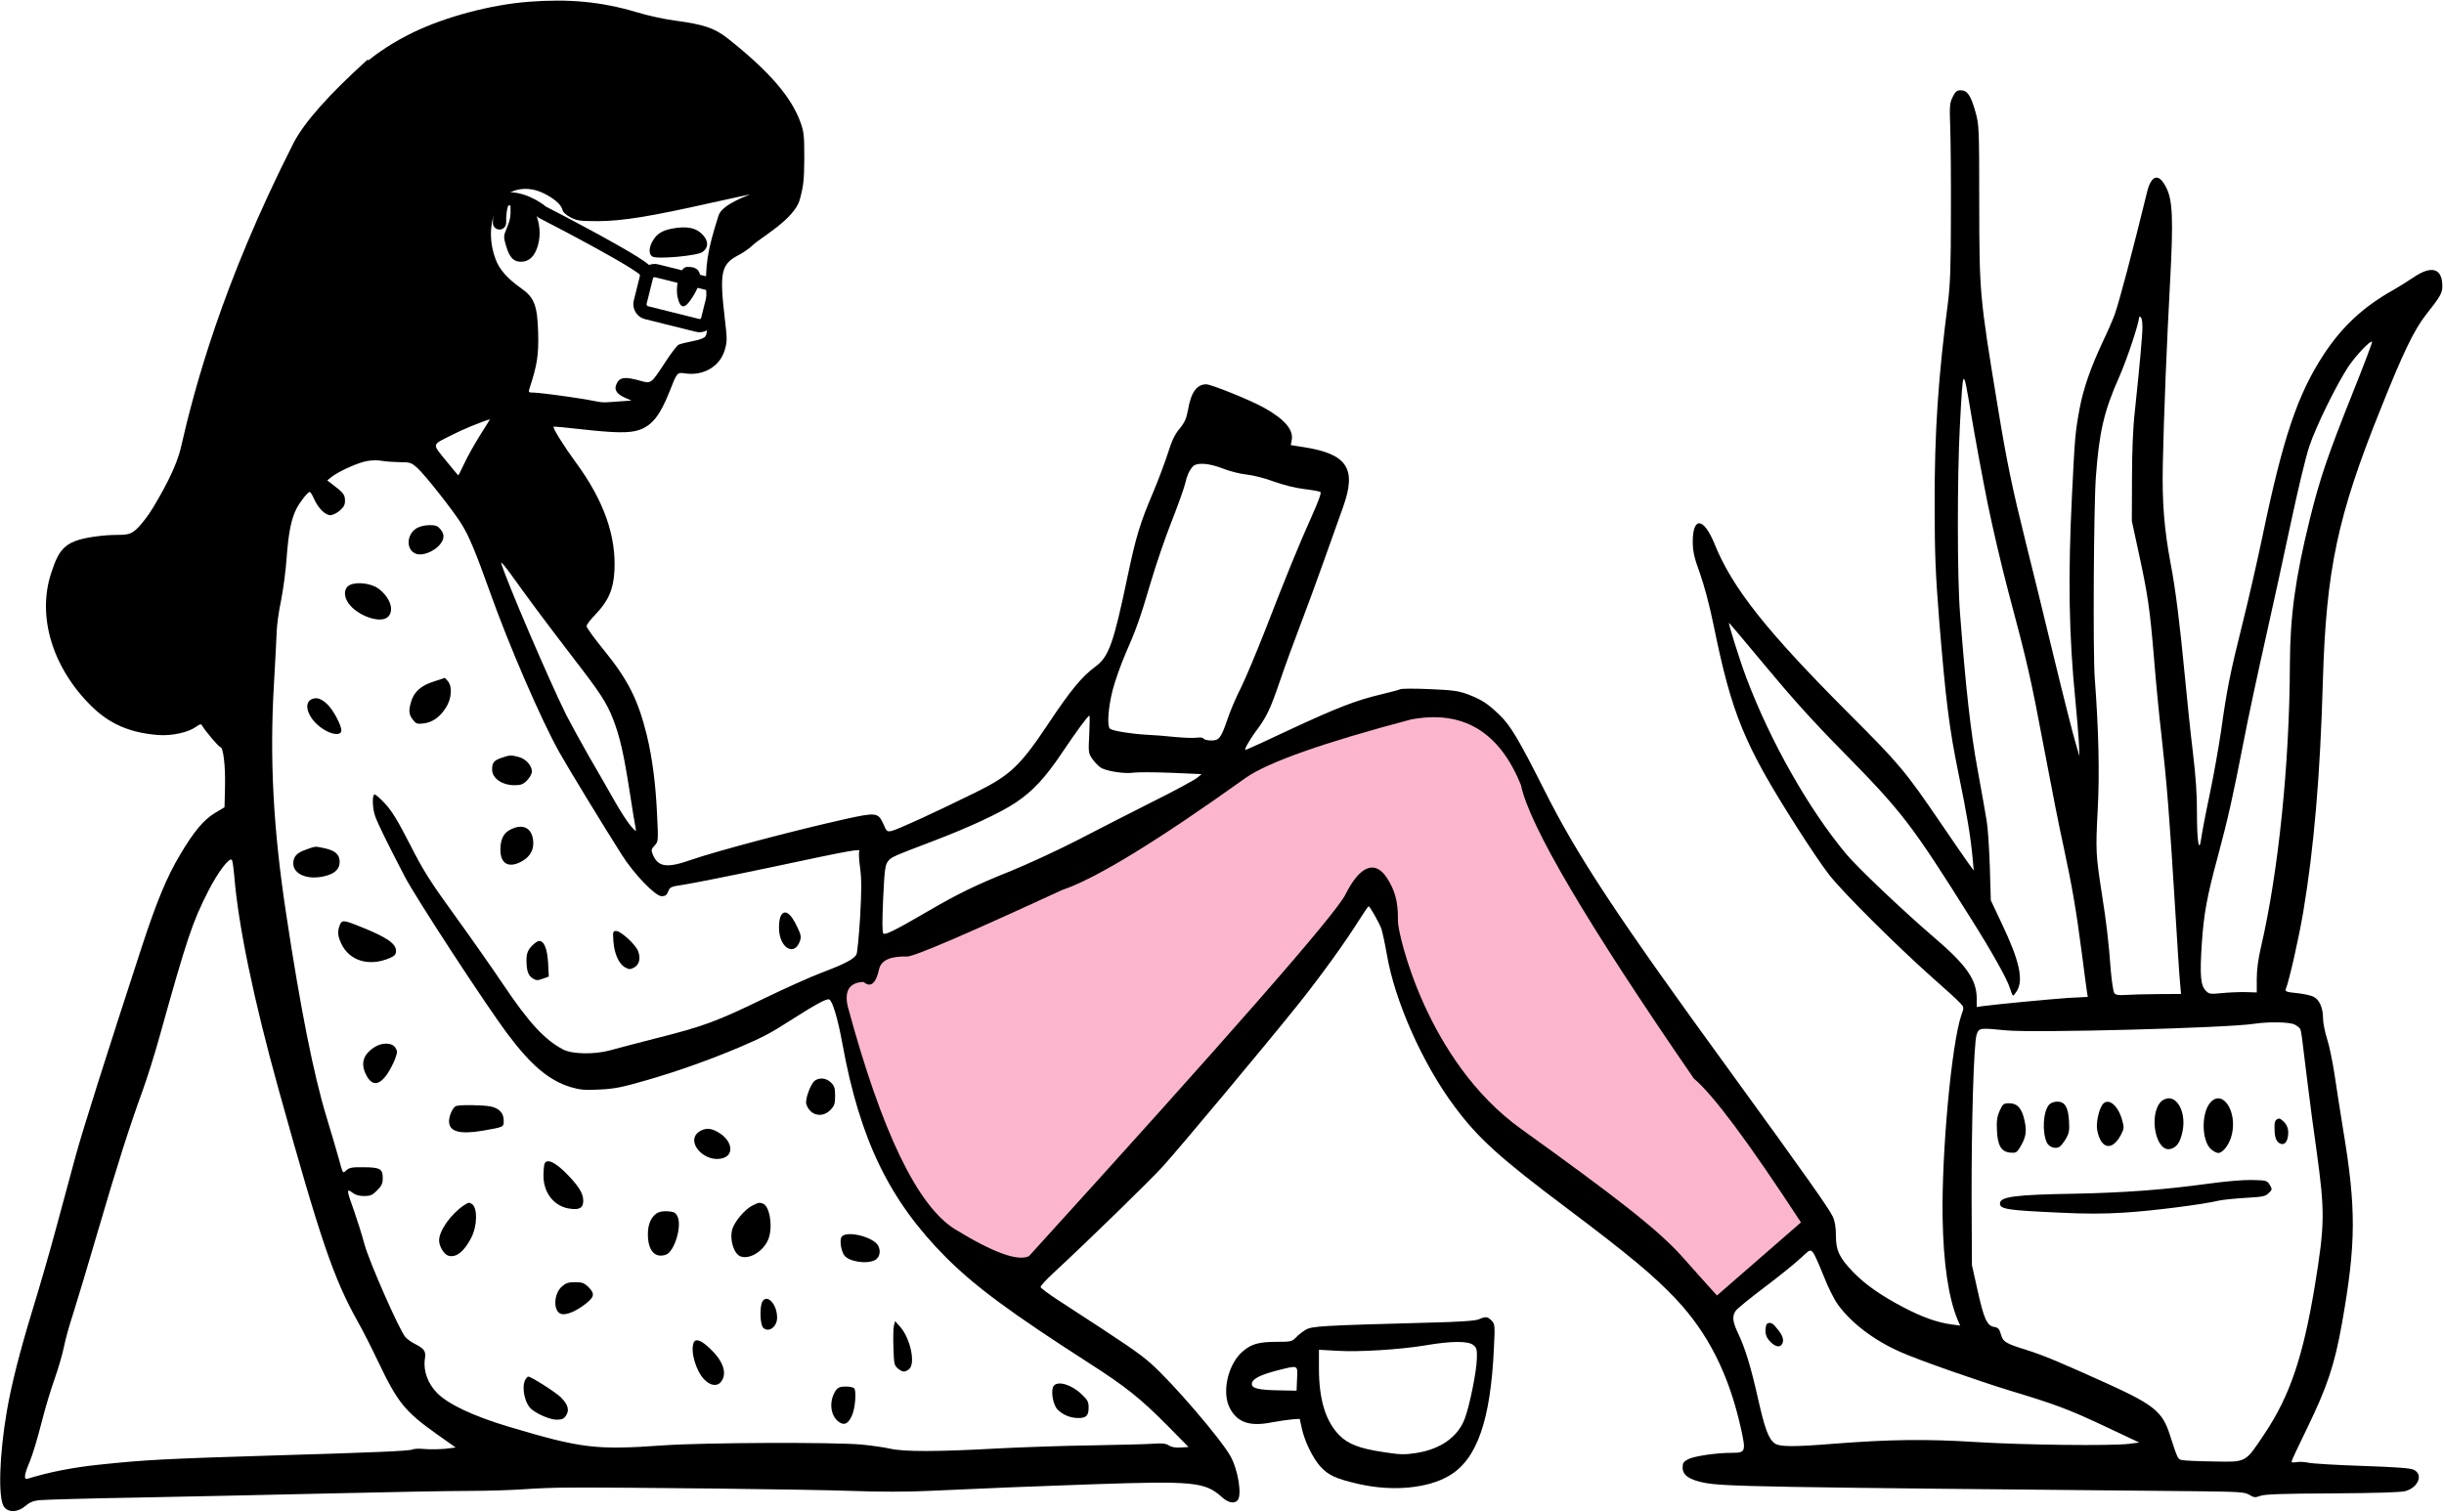 <svg height="913" viewBox="0 0 1475 913" width="1475" xmlns="http://www.w3.org/2000/svg"><g fill="none" fill-rule="evenodd"><g fill="#000"><g fill-rule="nonzero" transform="matrix(1 0 0 -1 .1 912.2)"><path d="m318.7 911.1c-22.3-1.7-49.9-9-69.3-18.4-22.7-10.9-41.6-27.1-48.8-41.7-5.7-11.8-7.2-20.3-7.2-42.3 0-20.1 1.3-31 6.1-51.3 1.3-5.7 2.4-10.7 2.4-11.1s-3.1.3-6.9 1.5c-16.558 5.391-65.077-89.605-99.1-137.5-18.991-26.734-14.7-19.2-35.5-21.6s-24.5-6.8-29.5-22.1c-8.8-26.2.5-57.2 24-80.5 11-10.9 23.4-16.3 40.5-17.6 8.1-.6 18 1.5 22.7 4.9 2.7 1.9 3.2 1.9 3.9.6 1.7-3 10-12.8 10.9-12.8 1.7 0 3.1-11 2.8-23.5l-.3-12.8-6-3.6c-6.6-4-12.7-11.3-20.9-25.2-7.9-13.3-14-27.9-23-55.4-21-64.3-35.9-111.3-40-126.5-2.5-9.1-7.6-28.2-11.5-42.5-3.8-14.3-10.2-36.3-14.1-49-8.1-26.5-13.1-46.2-15.9-62.5-4.5-26.4-5.3-52-1.8-57.4 2.5-3.8 8.4-3.7 13 .3 2.4 2.1 4.7 3.1 8.3 3.5 2.7.3 29.7 1.1 59.9 1.6 30.3.6 82.7 1.7 116.5 2.5s71 1.5 82.5 1.5c11.6 0 26.6.5 33.5 1 6.8.5 18.5 1 26 1 37.4.2 148.7-1.1 172.1-2 16.4-.6 33.9-.6 46 0 31.9 1.5 66.5 2.9 98.9 4 61.6 2.1 68.1 1.4 78.3-7.6 3.8-3.5 7.4-4.3 9.5-2.2 2.9 2.9.5 18.4-4.2 26.8-5.8 10.4-35 44.4-47.9 55.8-7.3 6.5-14.9 11.6-55.4 37.9-6.2 4-11.3 7.8-11.3 8.4 0 .7 3.4 4.4 7.6 8.3 22.3 20.7 58.8 56.3 66.3 64.6 9.9 10.9 62.6 74 81.1 97.1 13.7 17.1 28.5 37.6 37 51.1 3 4.8 5.7 8.7 6 8.7.7.1 6.3-9.8 7.7-13.6.6-1.8 2.1-8.7 3.3-15.5 4.7-27.8 21.4-65.6 40.5-91.3 14.5-19.6 27.3-31.2 69-62.5 36.4-27.4 51.7-40.1 64.9-54.1 19.5-20.7 32-45.6 39.2-77.8 3.2-14.5 3-15.1-5.5-15.1-8.9 0-22.3-1.9-26.1-3.8-3-1.5-3.5-2.2-3.5-5.2 0-4.4 3.9-7.2 12.7-9 12.5-2.4 30-2.7 298.3-5.2 25.4-.3 28.3-.5 31.1-2.2s3.5-1.7 6.5-.6c2.6 1 13.2 1.4 43.4 1.5 26.5.2 41.4.6 44.2 1.4 7.9 2.2 10.9 10.1 5 12.9-2 1-11.2 1.6-31 2.3-15.5.5-30.1 1.4-32.4 1.9s-5.5.7-7.2.4c-1.8-.4-3.1-.2-3.1.3 0 .6 4.3 9.8 9.5 20.4 12.1 24.9 16.5 38.2 20.9 62.9 8.6 48.6 8.7 69.4.6 117.9-1.6 9.7-3.8 24.1-5 32.1-1.2 7.9-3.2 17.8-4.6 22-1.3 4.1-2.4 9.7-2.4 12.3 0 6.3-2.2 11.2-5.7 13-1.5.8-6.1 1.8-10.1 2.2-6.2.6-7.2 1-6.7 2.4 2.1 5.1 7.9 31 10.5 46.3 6.5 38.6 10.3 82.9 11.9 139.8 2 67.2 8.8 99.4 34.8 164 13.7 34.4 20.4 48.2 27.8 57.5 8.3 10.5 9.5 12.6 9.5 16.8 0 10.7-6.4 12.7-17.2 5.4-3.5-2.4-9-5.8-12.3-7.7-18.1-10.1-31-22.1-42.1-39-15.8-24.1-24.6-50.4-36.9-109.5-3.1-14.8-8.5-38.5-12-52.5-7.6-30.3-9.6-40.5-13-65-1.5-10.2-4.6-27.7-7-39s-4.6-23-5-26c-1.3-9.7-2.6-2.1-2.6 15 .1 10.7-.7 22.2-2.4 36.4-1.4 11.4-3.6 32.7-5 47.4-2.9 30.5-5.6 52.1-8.5 67.1-3.9 20.7-5.2 37.2-4.7 60.1.6 29.3 2.4 73.3 4.4 110.2 2 37.6 1.5 48.7-2.2 56.3-4.5 9.3-9.2 8.2-11.8-2.8-8.4-34.4-16.6-65.6-19.5-73.7-1.1-3-4.2-10.2-7-16-7.5-16-11.8-28.4-14.1-40.5-2.7-14.7-2.9-17.3-4.6-52-2.5-50.1-1.9-85.1 2.1-125 .8-8.2 1.7-19 2-24l.4-9-2.5 8.5c-1.4 4.7-7.3 27.9-13 51.5-5.7 23.7-13.3 54.7-16.9 69-8.2 33-11.4 48.2-17.1 83-10.8 65.8-10.9 67.1-11 122 0 45.7-.1 47.2-2.3 55-2.7 9.8-4.9 13-8.8 13-2.4 0-3.3-.7-4.9-4-1.8-3.6-2-5.4-1.5-18.5.3-8 .5-31.8.4-53 0-30.4-.4-41.3-1.7-52-6-46.1-8.2-79.2-8.1-122 0-30.7.5-41.8 2.7-70 4-49 6.1-65.7 11.7-93 5.2-25.2 7.3-38 8.5-51l.7-7.5-3.3 4.5c-1.8 2.5-9.1 13.1-16.2 23.5-21.9 32.2-25.3 36.2-55.9 66.8-49.8 49.9-70.3 75.7-81.1 102.5-6.6 16.1-13.2 16.5-13.1.7.1-5.6.9-9.2 4.3-18.5 2.5-7 5.8-19.2 8.2-31 11.1-54.4 18.5-72.4 50.7-122.9 6.8-10.7 15.3-23.3 19-28 7.8-10.2 40.7-42.9 61.7-61.6 8.3-7.3 16.1-14.4 17.4-15.9 2.5-2.6 2.5-2.7.8-7.4-5.9-17.2-12-83.2-11.3-122.7.5-27.2 3.5-47.8 9.1-61.3l1.5-3.4-5.3.7c-8.6 1.2-17.6 4.4-28.5 10.1-14.2 7.4-23.6 14.1-30.8 21.5-8.4 8.8-10.4 13-10.4 22.1 0 5-.6 8.6-1.9 11.4-2.2 4.8-16.4 24.9-61.2 86.6-69 94.8-92.8 130.8-113 171.1-15.2 30.2-20.4 39-27.1 45.3-7.1 6.8-10.4 8.9-18.5 12.1-5.9 2.2-9 2.7-23.3 3.3-9.1.4-17.2.4-18-.1-.8-.4-6.2-1.8-12-3.2-14.4-3.4-26.5-8.1-54-20.9-12.9-6.1-24.5-11.4-25.8-11.9-2.2-.9-2.2-.8-.6 2.4.9 1.7 3.3 5.5 5.3 8.2 6.5 8.6 8.8 13.5 14.6 30.5 3.1 9.1 8.6 24.2 12.2 33.5 3.6 9.4 10.1 27.1 14.5 39.5s9.5 26.8 11.4 32c8.3 23.2 2.5 32-23.9 36.1l-7.7 1.2.6 3.2c1.1 6.1-4.4 12.5-16.8 19.4-7.8 4.4-31.8 14.1-34.8 14.1-5.7 0-9.2-4.8-11-15.4-1-5.3-2-7.6-5.1-11.4-2.9-3.4-4.7-7.3-6.9-14.3-1.7-5.3-5.6-15.9-8.8-23.5-8.3-19.5-10.5-26.9-15.7-51.4-8.5-40.6-11.3-48.5-19.5-54.5-8-5.8-15.2-14.6-28.4-34.5-17-25.5-23-31.1-43.9-41.4-24.9-12.3-47.5-22.6-50.6-23.2-2.7-.6-3.1-.3-4.9 4-3.2 7.2-4.3 7.3-23.3 3.1-30.5-6.8-77.7-19.3-93.2-24.7-14.2-5-19.6-4.2-22.7 3.3-1.1 2.7-1 3.2 1 5.4 2.3 2.4 2.3 2.7 1.6 17.7-.8 18.9-2.9 35.2-6.2 48.8-5.3 21.6-11.3 33.5-25.9 51.5-5.8 7.1-10.5 13.6-10.5 14.5s2.4 4.1 5.4 7.1c7.8 8.2 10.7 14.9 11.4 25.9 1.2 21.5-6.4 42.9-23.4 66-7.2 9.8-14 20.8-13.3 21.4.2.2 7.6-.5 16.4-1.5 20.6-2.3 29.398-2.5 35.398-.4 7.7 2.7 12.5 8.9 18 22.7 4.7 12 4.7 12.1 9.4 11.4 11.2-1.7 21.2 4.2 24.1 14.1 1.5 5.1 1.5 6.7 0 19.2-3.2 27.2-2.2 32.4 7.6 37.7 3.2 1.6 7.4 4.5 9.3 6.4 4.6 4.5 25.202 15.7 28.402 27.6 2.3 8.5 2.6 12 2.7 24.9 0 13.2-.2 15.8-2.2 21.4-5.6 15.6-18.9 31-44 50.9-7.9 6.2-14.3 8.4-31.4 10.7-6.4.8-17 3.1-23.5 5.1-21.5 6.4-40.9 8.2-65.5 6.3zm8.7-115.3c6.4-3 11.1-6.9 11.9-10.1.4-1.6 2.2-3.3 4.9-4.7 3.7-2 5.6-2.3 16.7-2.3 14.6.1 31 2.7 67.5 10.9 13.2 2.9 24.1 5.3 24.2 5.2s-16.802-5.7-19.002-12.6c-6.9-21.7-8.2-30.1-7.4-48 .9-18 .8-22.6-.5-24.9-.6-1.1-3.3-2.2-7.6-3-3.7-.7-7.6-1.7-8.7-2.2-1-.6-4.7-5.4-8.1-10.7-8.3-12.7-8.5-12.9-14.4-11.2-10.2 2.9-13.4 2.4-15.2-2.5-1.1-2.9.6-5.4 5.2-7.5l4.1-1.8-9.9-.7c-11.7-.9-4.998-.3-28.198 3-9.6 1.4-19 2.5-20.9 2.5-3 0-3.3.2-2.6 2.3 4.8 14.6 5.6 20.3 5.3 33.8-.5 16.6-2.3 21.3-10.3 26.9-8.1 5.7-13.1 11.3-15.3 17.3-4.2 11.1-3.8 22.6 1 32.6 4.6 9.5 16.4 12.8 27.3 7.7zm965.5-80.9c0-5.2-1.6-22.6-4.6-51.2-1.1-9.4-1.7-24.5-1.7-40.5l-.1-25.5 4.2-19.4c5.5-25.3 6.7-33.6 9.2-63.6 1.1-13.8 3.1-34.7 4.5-46.5 3.2-28.3 4.9-49.8 8-100.5 1.4-23.1 2.8-45 3.2-48.7l.6-6.8-13.9-.1c-7.6 0-16.4-.3-19.5-.5-4.1-.3-6 0-6.8 1-.7.8-1.6 7-2.2 13.8-1.3 17.7-2.7 29.3-5.4 46.3-3.6 23.4-3.8 26.1-2.5 50.4 1.2 22.1.6 48.3-1.8 80.1-1.1 14.7-.6 103.6.7 121.1 2 27.2 4.9 39.8 14.2 60.6 4.7 10.7 11.9 32.4 11.9 35.9 0 .3.5.2 1-.1.6-.3 1-3 1-5.8zm127.1-39.4c-15.3-38.3-20-52.1-26.1-76.8-8.7-35.2-11.9-58.4-12-87.5-.2-60-6.9-125.2-17.4-170.5-1.7-7.1-2.6-14-2.6-19.3v-8.3l-6.7.2c-3.8.1-10.2-.2-14.4-.6-7.1-.7-7.7-.6-9.7 1.5-3.1 3.3-3.6 9.2-2.4 27.9 1.2 18.4 3.1 28.7 9.7 53.1 6 22.2 9.4 37.5 15.5 69 2.8 14.6 8.8 42.5 13.2 62s11.3 51.2 15.4 70.5c4.1 19.2 9 39.9 11.1 46 4 12.1 16.4 37.3 23.6 48.2 4.5 6.7 13.3 16 14.3 15 .3-.2-4.9-13.9-11.5-30.4zm-220.6-66.8c3-14.8 8.6-38.7 12.4-53 11.7-43.8 13.7-52.6 21.6-94.5 4.2-22.3 9.5-49.5 12-60.5 5-23.3 7.5-37.5 11-64.5 1.4-10.7 2.7-20.9 3-22.6l.5-3.2-11.7-.6c-10.4-.7-43.1-3.8-52-5l-3.3-.5v4.9c0 11.5-5.9 20.1-25.5 36.9-18.9 16.2-46.5 42.4-53.4 50.7-22.6 27.1-45.7 67.9-60.2 106.4-3.9 10.3-11 33-10.4 33 .2 0 10.1-11.8 22.1-26.2 14.9-18 29-33.7 44.9-49.8 37.8-38.4 42.8-44.9 79.3-103 12.5-19.8 21.7-36.3 23.3-41.7.7-2.4 1.5-4.3 1.8-4.3.4 0 1.4 1.3 2.4 2.9 4 6.8 1.4 18.4-9.2 40.6l-6.6 14-.6 20.5c-.4 11.3-1.2 23.7-1.9 27.5-.6 3.9-3.1 17.8-5.5 31-4.2 22.9-7.1 48.7-10.6 94.5-1.7 21.1-1.7 82-.1 112.5 2 37.2 1.8 37.1 6.9 7 2.4-14.3 6.8-38.1 9.8-53zm-909.7 40.9c-3.3-5.3-7.6-12.9-9.5-17s-3.6-7.4-3.7-7.4-3.5 4.1-7.5 9c-8.4 10.4-8.8 9.2 3.8 15.5 5.7 3 17.6 7.9 22.8 9.4.1.1-2.5-4.2-5.9-9.5zm-48.6-16.4c6.4 0 7-.2 10.8-3.6 4.7-4.3 22.2-26.5 26.7-34 4.6-7.5 8.4-16.8 16.9-40.5 11.6-32.7 31.1-77.6 41.9-96.9 5.4-9.6 26.5-44.3 37.7-61.9 7.3-11.6 20.3-25.1 24.1-25.1 2.2 0 3.1.6 4 2.9 1 2.7 1.6 2.9 9.6 4.1 4.7.7 28.4 5.4 52.6 10.5 49.2 10.5 54.1 11.3 53.1 9.6-.4-.6-.2-5.2.5-10.1.9-6.9.9-13.4 0-29.6-.7-11.4-1.7-21.6-2.2-22.5-1.4-2.8-6.9-5.7-20.6-10.9-7-2.6-22.9-9.8-35.3-15.8-28.2-13.7-36.3-16.7-63.6-23.6-12-3.1-25.3-6.5-29.4-7.7-9.3-2.5-22.5-2.3-28 .5-11.2 5.8-20.9 16.3-36.5 39.6-5.7 8.5-18.5 26.8-28.4 40.5-15.6 21.5-19.5 27.7-27.7 43.8-7.3 14.3-10.9 20.2-15.1 24.7-3 3.3-5.9 5.7-6.4 5.4-1.4-.8-1.1-8.7.6-13.3 1.5-4.2 6.8-15.1 17.7-36.1 6.7-12.9 49.6-78.6 62.4-95.5 14-18.7 24.8-27.7 37.7-31.7 5.8-1.7 8.6-2 17.5-1.5 9 .4 13.5 1.3 28.7 5.7 19 5.5 38 12.3 55.5 19.7 14.5 6.2 18.9 8.5 31 16.3 14.9 9.5 21.8 13.3 23.4 12.7 2-.8 5.2-11.3 8-26.7 10.5-57.9 28.4-94.8 62.5-129 17.7-17.7 39.3-33.6 86.6-64 21.8-14 30.7-21.1 46.4-36.9l13.4-13.6-4.7-.3c-3.1-.2-5.6.2-7.2 1.3-1.8 1.1-4 1.4-9.1 1-3.8-.3-20.3-.7-36.8-1-16.5-.2-42.6-1.1-58-1.9-36.2-2-56.1-2-64.3-.1-3.5.8-11.3 1.9-17.5 2.5-17.3 1.5-94.7 1.2-119.2-.5-41.2-2.9-49.4-1.9-94 11.4-20.8 6.3-35.8 13.3-42.6 20.1-5.7 5.7-8.5 13.5-7.5 20.5.8 4.9-.2 6.3-6.3 9.4-2 1-4.4 2.8-5.4 3.9-3.5 3.9-21.7 45.1-24.7 56-1.6 5.9-4.5 15.1-6.4 20.5-4.4 12.1-4.6 13.6-1 10.8 1.8-1.4 4.1-2.1 7.1-2.1 3.8 0 5 .5 7.9 3.4 2.7 2.7 3.4 4.2 3.4 7.4 0 5.6-1.6 6.5-11.4 6.6-6.9.1-8.7-.2-10.5-1.8-2.3-2.1-2-2.7-4.9 7.9-1.1 3.9-4.2 14.5-7 23.7-7.9 25.8-16 66.6-24.6 123.8-7.7 50.8-9.9 92.8-7.3 137.5.8 14.3 1.6 28.9 1.7 32.5.1 3.5 1.2 11.8 2.6 18.4 1.3 6.5 2.9 18.2 3.4 26 1.1 15.1 2.8 23.3 5.9 29.5 2.2 4.2 6.8 10.1 8 10.1.5 0 1.6-1.8 2.6-4.1 2.6-5.8 6.8-9.9 9.9-9.9 1.4 0 4 1.3 5.7 2.8 2.5 2.2 3.2 3.6 3.1 6.3-.1 3.4-1.1 4.6-7.7 9.6l-3 2.3 2.5 2c4.2 3.4 16.2 8.8 21.5 9.7 2.8.5 6.8.6 9 .1 2.2-.4 7-.7 10.7-.8zm497-3.9c4-1.6 10.5-3.2 14.3-3.6 4-.4 11-2.2 16.3-4.2 5.6-2 12.9-3.9 18.2-4.5 4.9-.6 9.4-1.4 9.9-1.8.7-.4-1.2-5.6-5-14.1-7.5-16.6-15.9-37.1-28.3-69.2-5.3-13.5-11.9-29.3-14.7-34.9-2.9-5.7-6.5-14.1-8-18.7-4-11.7-5.1-13.1-9.9-13.1-2.1 0-4.2.5-4.6 1.1-.4.7-2 .9-4 .6-1.8-.3-7.7-.1-13.1.4-5.4.6-13.4 1.2-17.8 1.4-8.7.5-19.4 2.2-21.5 3.5-2 1.3-1.3 12.6 1.6 23.8 1.4 5.3 4.8 14.9 7.5 21.2 6.7 15.3 8.8 21.1 15.4 43.5 3.1 10.5 8.7 26.9 12.5 36.5s7.4 19.8 8.1 22.5c1.3 5.6 2.5 8.2 4.7 10.8 2.3 2.7 9.8 2.2 18.4-1.2zm-414.7-84.6c4.9-6.6 14.9-19.8 22.2-29.3 16.6-21.5 20.4-27.3 24.3-37.3 4.1-10.6 6.4-20.6 10-43.7 1.6-10.7 3.3-20.6 3.6-22 .5-2.5.3-2.4-3 1.3-1.9 2.2-6.3 9-9.7 15-3.4 6.1-10.4 18.2-15.5 27-5 8.8-11.2 20.1-13.7 25-10.2 20.6-35.9 80.4-39.2 91.5-.4 1.4 2.1-1.5 5.7-6.5 3.5-4.9 10.4-14.4 15.3-21zm333.9-75.7c-.6-10.7-.5-11.5 1.7-14.7 1.3-1.9 3.5-4.3 5-5.3 3-2.3 14.8-4.1 20.2-3.2 2.2.3 12.2.3 22.4-.1l18.5-.8-2.8-2.3c-1.6-1.3-13.9-8-27.4-14.7-13.5-6.8-33.7-17.1-45-23-11.3-5.8-29-14-39.5-18.3-21.5-8.6-32.5-14-50.5-24.5-19.9-11.6-25.8-14.5-26.9-13.4-.7.7-.7 7.8-.1 21 .8 17 1.2 20.3 2.8 22.4 2 2.7 2.2 2.8 28.2 12.7 21.2 8.1 39.7 16.7 49 22.9 10.3 6.9 17.8 14.9 28.1 30.3 8.7 12.9 15.5 22.2 16.4 22.2.2 0 .2-5.1-.1-11.2zm-516-85.7c2.4-29.6 11.7-74.6 26.7-128.6 25.5-91.6 33.1-113.8 47.6-139.9 3.1-5.4 8.6-16.3 12.4-24.3 11.9-25 16.2-30.3 35.6-44.1l11.3-8-6.6-.8c-3.7-.3-9.1-.4-12.2-.1-3 .3-6.3.2-7.3-.3-1.5-.9-25.6-1.9-80.4-3.5-69.6-2.1-81.6-2.8-108-5.6-16.4-1.7-30.3-4.4-43.7-8.5-2.6-.8-2.3 2.2 1.2 10.4 1.6 3.8 4.7 14.1 6.9 22.8 2.2 8.8 5.9 21.1 8.2 27.4 2.2 6.3 4.7 14.9 5.5 19s3.2 12.9 5.4 19.5c2.1 6.6 8.9 29.1 15 50 11.7 40.1 19.2 63.5 27.1 85.2 2.6 7.2 7.1 21.4 9.9 31.5 16.9 60.6 20.1 70.1 29.7 88.9 5.8 11.5 13.1 21 14.3 18.7.4-.7 1-5.1 1.4-9.7zm1243.5-89.6c1.6-.8 3.1-2.1 3.4-2.8.6-1.7.8-2.9 4.2-31.2 1.4-11.5 3.9-30.6 5.6-42.2 5.1-37.1 5-44.4-1.1-81.8-7.1-42.7-15.1-66.3-30.3-89-12-17.9-10.5-17.1-31.7-16.7-8.5.1-16.6.5-18 .8-2.7.5-2.7.6-7.6 15.7-4.3 13.3-9.5 17.6-35.9 29.7-29.8 13.5-40 17.8-50.5 21.1-12.7 3.9-14.2 4.9-15.5 9.7-.9 3-1.6 3.8-4 4.2-4.3.7-6.2 4.9-10 22.1l-3.4 15.2-.2 40.1c-.1 45.7 1.3 93.3 3 98.9 1.4 4.3 1.7 4.3 18.1 2.7 16.8-1.6 132.7 1.4 149.5 4 9 1.3 21.4 1.1 24.4-.5zm-284.4-151.5c2.8-7.1 6.4-14.4 8.9-17.8 8.3-11.2 21.8-21.4 37.7-28.4 10.8-4.8 46.4-17.3 66.4-23.4 26.9-8.1 35.6-11.4 56.8-21.4l20.8-9.8-6.3-.8c-11-1.3-63.3-.7-92.3 1.1-30.3 1.9-51.7 1.6-85.5-1-24.5-2-32.9-1.9-35.8.1-3.8 2.6-6.1 8.9-10.2 27.1-4.3 19.2-7.7 30.4-12.2 39.8-3.2 6.8-3.5 10.1-1.2 13.3.9 1.3 8.7 7.6 17.4 14.2 8.7 6.5 18.4 14.4 21.6 17.4 5.8 5.4 5.9 5.5 7.6 3.5.9-1 3.7-7.3 6.3-13.9z"/><path d="m308 787c.2-4.8-.2-7.7-2-11.9-2.3-5.5-2.3-5.7-.7-11.3 2.1-7 4.5-9.6 9-9.6 4.9 0 8.3 3.2 10.2 9.7 3.9 13.3-3.4 29.3-13.2 29.3h-3.5zm97-12.9c-5.5-1.1-8.7-3.1-11.1-7.2-2.5-4.1-2.6-8.3-.2-9.6 3.1-1.7 27.2.5 30.2 2.8 3.5 2.5 3.7 6.2.5 9.9-4 4.7-9.9 6-19.4 4.1zm6.3-25.4c-2.4-3.6-3.5-10.9-2.5-15.7 1.7-7.6 4.4-7.6 9.1-.1 6.5 10.2 6 17.5-1.2 18.1-3 .3-4-.1-5.4-2.3zm-160-155.4c-5.8-3.5-6.5-12.1-1.2-15 5-2.9 15.9 2.8 17.3 8.9.4 1.8 0 3.4-1.5 5.3-1.8 2.2-2.9 2.7-6.8 2.7-2.9 0-5.9-.8-7.8-1.9zm-40.4-34.3c-3.4-1.8-3.8-6.4-.8-10.8 5.2-7.6 19.2-12.6 23.8-8.5 4.2 3.8 1.6 11.7-5.5 17.1-4.3 3.3-13.3 4.4-17.5 2.2zm50.5-58.3c-7.7-2.5-11.8-6.3-13.5-12.5-1.5-5.2-1.2-7.4 1.2-10.5 1.9-2.4 2.6-2.7 6.4-2.2 5.3.6 9.8 3.7 13.5 9.5 3.5 5.5 4 12.7 1.2 16l-1.8 2zm-73.2-10.5c-5.8-2.3-2.3-12.2 6.4-17.9 5.6-3.8 11.3-4.3 11.3-1 0 3.2-4.9 12.4-8.4 15.7-3.7 3.5-6.3 4.4-9.3 3.2zm114.3-35.5c-4.6-1.6-5.6-2.9-5.6-7.1 0-5.2 6-9.4 13.5-9.4 3.8 0 5.2.5 7.6 2.9 1.6 1.7 2.9 4 2.9 5.4 0 3.5-3.5 7.5-7.8 8.7-4.7 1.3-5.8 1.2-10.6-.5zm5.6-43.2c-4.3-2.1-6.2-5.9-6.2-12.3 0-8.6 5.2-11.3 13-6.9 5.2 2.9 7.5 7.4 6.7 13-1 7.3-6.3 9.8-13.5 6.2zm-123.6-12.2c-5.5-1.9-7.6-4.2-7.6-8.3 0-6.5 8.5-10.1 18.5-7.8 6.4 1.4 9.5 4.3 9.5 8.7s-2.6 6.8-8.9 8.2c-6.2 1.3-5.4 1.4-11.5-.8zm286.3-40.8c-.6-1.6-.9-5.2-.7-8.1.9-11.1 9.5-15.3 12.6-6.2.8 2.3.6 3.8-1.5 8.1-4.2 9.3-8.3 11.6-10.4 6.2zm-265.9-4.9c-1.4-3.7-1.2-6.4.9-10.9 4.9-10.6 16.9-14.2 29.4-8.8 2.9 1.3 3.7 2.1 3.7 4.3 0 4.5-5.8 8.4-22.5 15-9.2 3.7-10.3 3.7-11.5.4zm165.2-9.6c.5-7.5 3.3-13.7 7.1-15.8 2.4-1.3 3-1.3 5.5 0 3.1 1.8 4 5.7 2.2 10.1-1.6 3.9-10.4 11.9-13.1 11.9-2 0-2.1-.4-1.7-6.2zm-49.3-2.9c-2.8-3-3.4-5.3-3.1-10.9.3-4.7 1.2-7 3.7-8.6 2.1-1.3 2.9-1.4 6.1-.2l3.6 1.3-.4 8.1c-.5 8.6-2.4 13.4-5.4 13.4-.9 0-2.9-1.4-4.5-3.1zm-94.5-60.8c-7.2-4.4-9-10-5.4-17 3.4-6.8 7.9-6.5 12.8.7 1.7 2.6 3.8 6.7 4.7 9.1 1.4 4 1.4 4.7 0 6.8-1.9 2.9-7.6 3.1-12.1.4zm265.3-20.5c-2.5-1.9-5.9-11.3-5.1-14 2.1-6.9 9.4-8.8 14.5-3.7 2.5 2.6 2.9 3.7 2.9 8.6 0 4.6-.4 6-2.5 8-2.7 2.8-7 3.2-9.8 1.1zm-216.5-15.3c-1.9-.7-4.2-5.8-4.2-9.1 0-6.3 6.3-8.1 20.1-5.8 13.1 2.3 12.9 2.2 12.9 6.1 0 4.6-2.7 7.5-8 8.6-4.8.9-18.7 1.1-20.8.2zm147.1-15.2c-9.4-5.9 3-19.8 14.3-16.1 6.3 2.1 5.3 9.8-1.9 14.7-4.8 3.3-8.6 3.7-12.4 1.4zm-93.7-19.7c-.3-.9-.6-4.1-.6-7.2 0-10.6 6.8-18.9 16.5-19.9 5.4-.7 7.5.7 7.5 4.9s-2.5 8.4-8.9 15.1c-7.7 8.1-13.1 10.7-14.5 7.1zm-48.6-25c-7.9-5.3-15-15.3-15-21.2 0-3.4 2.8-8.2 5.3-9.1 4.6-1.7 9.7 2.1 14.1 10.7 3.7 7.2 3.9 18.1.4 20.4-1.8 1.1-2 1-4.8-.8zm174.2-.1c-4.6-2.2-11-9.8-12.3-14.5-1.7-6.3 1.1-15 5.2-16.3 5.5-1.8 13.6 3.2 16.5 10.2 3 7 1.1 20.1-3.1 21.7-2.3.8-2.5.8-6.3-1.1zm-58-4.8c-3.4-2.4-5.2-6.8-5.2-12.5 0-9.9 4.2-14.7 10.9-12.4 5.1 1.8 9.8 17.2 7 23-1.2 2.5-2.1 2.9-5.9 3.2-2.9.2-5.3-.3-6.8-1.3zm111.8-14c-1.3-1.6-.7-7.4 1.2-10.8 2.2-4.1 13.4-6.1 18.8-3.4 2.8 1.4 3.8 5.4 2 8.7-2.8 5.3-18.8 9.3-22 5.5zm-169-30.2c-5-4.5-5.2-15.2-.2-16.5 2.9-.8 8.6 1.5 14.2 5.8 5.8 4.4 6.2 6.4 2.1 10.5-2.5 2.4-3.7 2.9-8 2.9-4.1 0-5.6-.5-8.1-2.7zm121-9.2c-1.6-3.2-1.3-13.7.6-15.6 3.3-3.2 8.4.5 8.4 6.1 0 8.2-6.2 14.7-9 9.5zm79.5-14.3c-.4-1.5-.5-7.5-.3-13.3.3-9.8.5-10.8 2.7-12.6 2.8-2.3 4.1-2.4 6.6-.5 4.2 3 1.1 18.3-5.1 25.5l-3.2 3.6zm-120.9-10.4c-2-5.3 1.4-17 6.5-22.2 3.8-3.9 8-4.3 10.3-1 3.6 5.1.9 12.5-7.3 20.1-5.1 4.8-8.4 5.9-9.5 3.1zm-101.6-22.3c-2.4-4.7-.3-14.5 3.9-17.9 4-3.2 11.3-6.2 15-6.2 3.2 0 4.4.5 5.7 2.5 2.2 3.3 1.2 6.6-3.1 11-3.2 3.1-17.9 12.5-19.7 12.5-.4 0-1.2-.9-1.8-1.9zm319-3.6c-2-2.4-.7-11.1 2.1-14.2 3.1-3.3 7.8-5.3 12.7-5.3 4.8 0 6.2 1.4 6.2 6.4 0 3.3-.6 4.6-4.3 8-5.9 5.7-14.1 8.2-16.7 5.1zm-131.5-2.7c-4.3-6.3-3.6-15.2 1.7-19.1 3.4-2.5 6-1.1 8.2 4.4 1.7 4.3 2.5 13.7 1.2 15.7-.4.7-2.7 1.2-5.1 1.2-3.4 0-4.7-.5-6-2.2zm799.6 174.1c-7.5-8.1-3-30.5 5.7-28.5 3.8.9 5.9 3.8 7.3 10.2 2.3 10.1-1.9 20.4-8.2 20.4-1.6 0-3.7-.9-4.8-2.1zm30.1-.2c-5.9-6.3-5.6-23.9.5-28.7 1.4-1.1 3.2-2 4-2 3 0 7 5.5 8.3 11.3 3.2 14-5.6 27.1-12.8 19.4zm-97.5-1.5c-3.6-4-4.4-16.4-1.4-22.9 1.2-2.7 5.2-4.1 7.6-2.6.9.5 2.6 2.7 3.9 4.9 1.9 3.3 2.2 4.9 1.9 10.6-.5 8.5-2.5 11.8-7.1 11.8-1.9 0-4-.8-4.9-1.8zm31.9-.4c-2.1-3.3-3.7-11.1-2.9-15 2.2-11.7 9.2-12.9 14.5-2.5 1.8 3.6 1.8 4.1.4 9.1-2.7 9.1-8.8 13.4-12 8.4zm-61.8-3.4c-1.6-3.7-1.9-6.2-1.6-12 .4-9.1 2.7-12.7 8.1-13.2 3.2-.3 3.9.1 5.7 3 3.7 6.2 4.3 9.5 2.9 16.1-1.6 7.6-4.3 10.7-9.4 10.7-3.3 0-3.8-.4-5.7-4.6zm126.2-43.9c-26.8-3.7-50.7-5.5-81.5-6.1-35.5-.6-44.5-1.8-44.5-5.9 0-3.4 4.5-4.1 35.5-5.5 15.6-.8 27.2-.8 39.5 0 16.8 1 47.3 4.9 56.9 7.2 2.6.6 9.9 1.3 16.4 1.7 10.3.6 12 .9 13.9 2.9 2.2 2.1 2.2 2.3.6 5-1.6 2.6-2 2.7-11 2.9-5.3.1-16.4-.9-25.8-2.2zm-440.5-81.9c-2-.9-11.6-1.6-29.5-2-66.2-1.8-71.4-2.1-75.1-4.4-1.9-1.1-4.5-3.2-5.8-4.6-2.3-2.4-3.1-2.6-11.4-2.6-10.9 0-15.5-1.3-20.6-5.7-9-7.6-12.9-24.7-7.9-34.3 4.5-8.7 12.1-11.3 25.4-8.6 4.4.8 9.9 1.6 12.3 1.8l4.5.3 1.3-5.9c1.7-7.8 6.7-17.9 11.1-22.8 4.9-5.4 9.5-7.5 23.1-10.6 20.5-4.7 41.9-2.7 54.9 5.1 16.6 9.9 24.8 33.3 26.8 76.8.7 14.1.6 14.7-1.5 16.8-2.4 2.4-3.4 2.5-7.6.7zm-3.4-15.5c2.1-1.7 2.4-2.7 2.2-8.3-.2-7.9-4.3-28.2-7.3-36.2-4.2-11.2-14.9-18.6-29.8-20.8-6.5-1-9.6-.9-19.1.6-14.7 2.2-21.3 4.8-26.6 10-8.4 8.4-12.5 21.6-12.5 40.5v11.3l10.8-.6c13.1-.9 38.9.8 53.7 3.3 15.1 2.6 25.5 2.7 28.6.2zm-106.3-20.3-.3-7.3-10.5.2c-12.3.2-16.5 1.2-16.5 3.8 0 2.9 4.4 5.3 14.5 8 13.9 3.5 13.1 3.8 12.8-4.7z"/></g><path d="m1375.907 675.244c-2.127-.027-3.19 1.394-3.19 4.264 0 4.305 0 9.09 3.19 10.693 3.19 1.603 5.085-1.603 5.085-6.682 0-3.386-1.695-6.144-5.085-8.275z"/><path d="m1069.19 798c-2.127-.027-3.19 1.394-3.19 4.264 0 4.305 0 9.09 3.19 10.693 3.19 1.603 5.085-1.603 5.085-6.682 0-3.386-1.695-6.144-5.085-8.275z" transform="matrix(-.766 .643 .643 .766 1372.026 -499.376)"/></g><path d="m621 758.297c121.331-133.556 184.997-206.33 190.996-218.324 8.999-17.99 18.039-20.552 24.859-10.276 6.821 10.276 6.821 18.933 6.821 26.476s17.218 84.272 74.269 125.273c57.051 41.001 82.699 60.746 97.52 77.424 9.88 11.119 16.795 18.838 20.745 23.159l50.708-44.106c-31.625-48.4-53.174-77.35-64.648-86.852-64.479-93.671-99.254-152.694-104.324-177.069-13.008-32.378-35.16-45.602-66.457-39.672-52.526 13.906-85.661 25.582-99.406 35.027-53.771 38.458-90.794 61.089-111.07 67.891-57.102 26.346-88.23 39.734-93.387 40.164-10.117-.328-15.806 2.203-17.066 7.594-1.948 8.823-5.099 11.401-9.453 7.734-8.432.372-11.595 5.28-9.488 14.723 20.484 75.855 42.146 120.765 64.984 134.73 22.839 13.965 37.638 19.333 44.398 16.105z" fill="#fbb6ce"/><rect height="26" rx="5" stroke="#000" stroke-width="8" transform="matrix(.97 .242 -.242 .97 55.681 -93.542)" width="42" x="387.758" y="166.97"/><path d="m390.061 165c6.148-1.538-62.762-36.902-62.762-36.902s-9.34-8.098-20.399-8.098c-3.628-.628-5.442 4.227-5.442 14.562" stroke="#000" stroke-linecap="round" stroke-linejoin="round" stroke-width="8"/><path d="m222.099 35.758c-23.693 21.362-38.726 38.325-45.099 50.891-43.168 85.11-59.821 148.46-67.805 183.401-10.729 46.951-103.9 139.151-52.578 139.151 23.483 0 88.422-92.2 147.488-186.721 17.704-28.332 23.702-90.572 17.994-186.721z" fill="#000"/></g></svg>